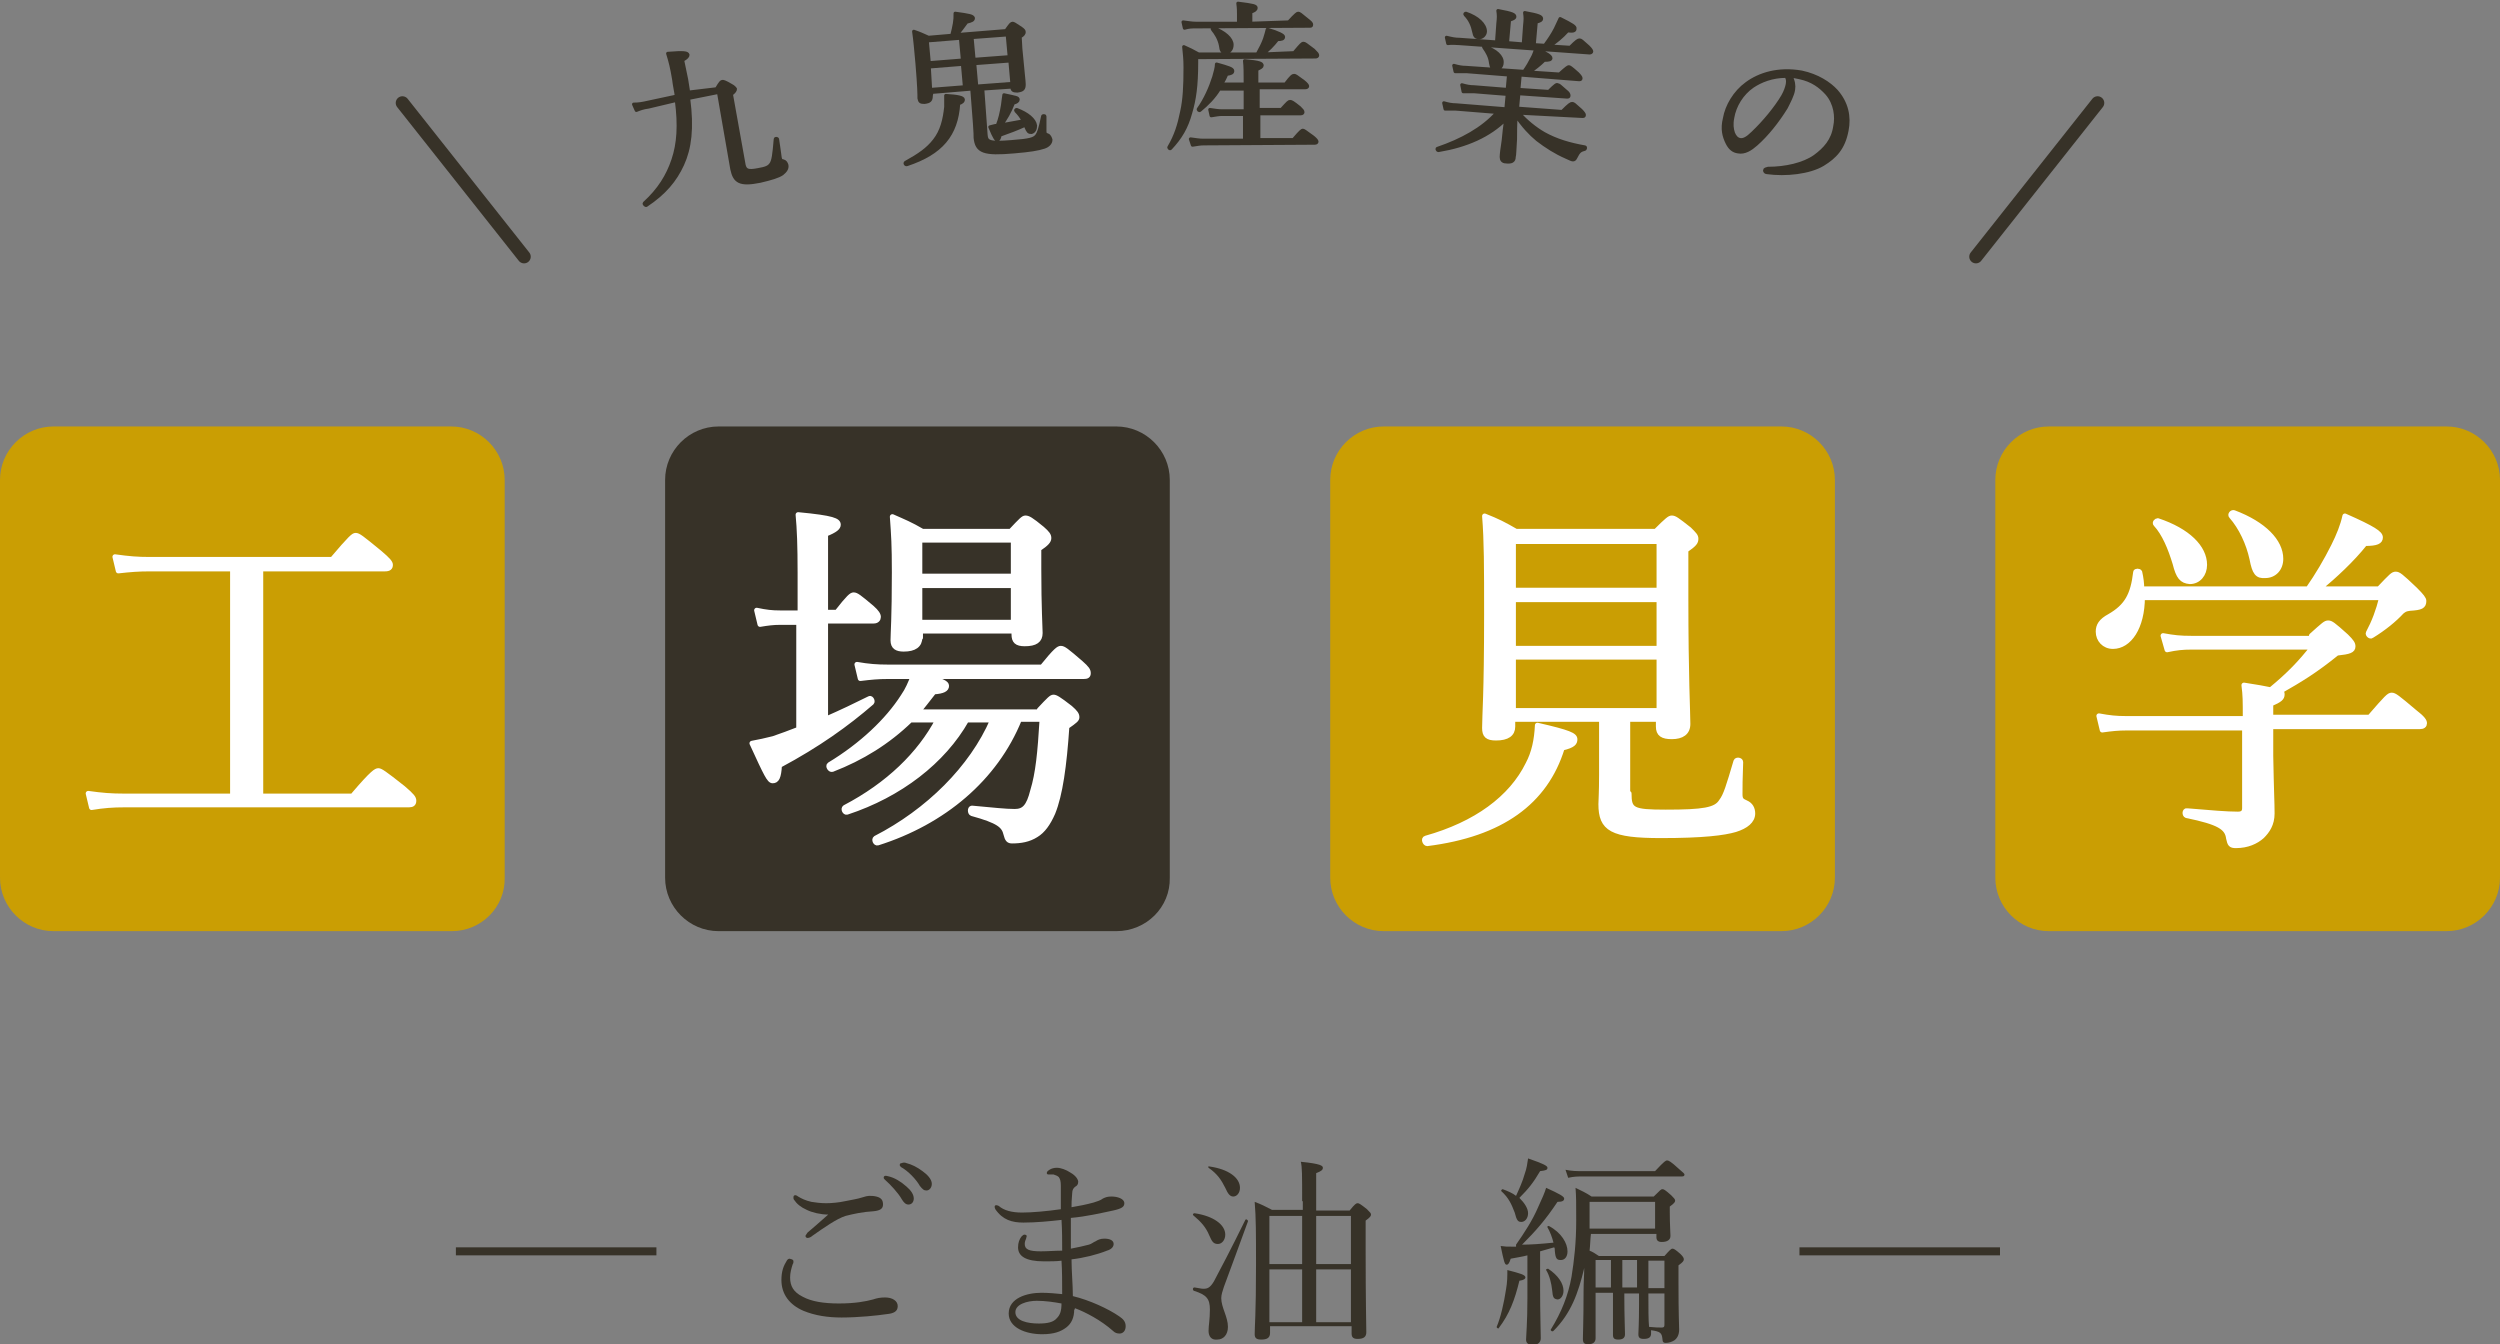 <?xml version="1.0" encoding="utf-8"?>
<!-- Generator: Adobe Illustrator 23.1.1, SVG Export Plug-In . SVG Version: 6.00 Build 0)  -->
<svg version="1.1" xmlns="http://www.w3.org/2000/svg" xmlns:xlink="http://www.w3.org/1999/xlink" x="0px" y="0px"
	 viewBox="0 0 374 201.1" enable-background="new 0 0 374 201.1" xml:space="preserve">
<rect x="0" y="0" width="374" height="201.1" fill="#808080" stroke="none"/>
<g id="レイヤー_5">
</g>
<g id="レイヤー_4">
</g>
<g id="レイヤー_3">
	<g>
		<g>
			<path fill="#373228" d="M68.2,186.6h30v1.2h-30V186.6z"/>
			<path fill="#373228" d="M118.7,188.7c0,0.1,0,0.3-0.1,0.4c-0.2,0.6-0.4,1.3-0.4,2c0,1.3,0.5,2.2,1.9,2.9c1.3,0.7,3.1,1,5.4,1
				c2.4,0,4-0.3,5.1-0.6c0.6-0.2,1.1-0.3,1.8-0.3c1.1,0,1.9,0.5,1.9,1.3c0,0.8-0.6,1.1-1.7,1.2c-1.3,0.2-4.2,0.5-6.7,0.5
				c-2.1,0-4-0.3-5.7-1c-2.1-0.9-3.3-2.5-3.3-4.6c0-1.3,0.3-2.1,0.8-2.9c0.1-0.2,0.3-0.3,0.4-0.3
				C118.6,188.4,118.7,188.5,118.7,188.7z M120.7,181c-0.9-0.4-1.5-0.9-1.9-1.5c-0.1-0.1-0.1-0.2-0.1-0.4s0.1-0.3,0.3-0.3
				c0.1,0,0.3,0.1,0.4,0.2c0.5,0.3,1.1,0.6,2,0.8c0.6,0.1,1.4,0.2,2.2,0.2s1.9-0.1,2.8-0.3s1.8-0.3,2.7-0.6c0.3-0.1,0.7-0.2,0.9-0.2
				c0.3,0,0.7,0,1.1,0.1c0.8,0.2,1,0.6,1,1.2c0,0.6-0.4,0.9-1.4,1c-1.7,0.1-3,0.4-4.2,0.7c-1.3,0.4-3.3,1.8-5,3
				c-0.2,0.2-0.5,0.3-0.7,0.3s-0.3-0.2-0.3-0.3c0-0.1,0.2-0.3,0.3-0.5c0.7-0.6,2-1.7,3.1-2.7C122.8,181.7,121.5,181.4,120.7,181z
				 M133,176c0.8,0.2,1.7,0.7,2.6,1.5c0.7,0.6,1.1,1.2,1.1,1.8c0,0.5-0.3,0.9-0.8,0.9c-0.4,0-0.7-0.3-1-0.8
				c-0.5-0.9-1.7-2.2-2.5-2.9c-0.1-0.1-0.2-0.2-0.2-0.3c0-0.2,0.1-0.3,0.3-0.3C132.7,175.9,132.9,176,133,176z M135.6,174
				c0.8,0.2,1.6,0.6,2.4,1.2c0.7,0.5,1.4,1.2,1.4,1.9c0,0.6-0.4,1-0.8,1c-0.4,0-0.6-0.2-1-0.7c-0.5-0.9-1.7-2.2-2.8-2.8
				c-0.1-0.1-0.2-0.2-0.2-0.3c0-0.2,0.1-0.3,0.3-0.3C135.1,173.9,135.4,173.9,135.6,174z"/>
			<path fill="#373228" d="M160.7,195.9c0,1.2-0.4,2.1-1.2,2.7c-0.8,0.6-1.8,1-3.6,1c-2.5,0-5-1-5-3.1c0-2.3,2.7-3.1,4.9-3.1
				c0.9,0,2.3,0.1,3.1,0.2c0-1.7,0-3.5-0.1-5c-0.7,0.1-1.8,0.1-2.6,0.1c-2.8,0-3.9-0.8-3.9-2.1c0-0.7,0.2-1.2,0.5-1.6
				c0.2-0.2,0.3-0.3,0.5-0.3c0.1,0,0.3,0.1,0.3,0.2c0,0.1-0.1,0.3-0.1,0.4c-0.1,0.2-0.2,0.5-0.2,0.8c0,0.8,0.6,1.1,2.4,1.1
				c1,0,2.2-0.1,3.2-0.1c0-1.6,0-3-0.1-4.6c-1.8,0.2-3.8,0.4-5.7,0.4c-1.7,0-3.1-0.4-4.2-2c-0.1-0.2-0.1-0.3-0.1-0.4
				c0-0.1,0.1-0.2,0.2-0.2c0.1,0,0.2,0,0.4,0.1c0.8,0.7,2,1,3.5,1c1.5,0,3.7-0.2,5.8-0.5c0-1,0-2.5,0-3.5c0-0.7-0.1-1-0.3-1.3
				c-0.2-0.2-0.5-0.3-0.8-0.4c-0.2,0-0.5,0-0.8,0c-0.1,0-0.2-0.1-0.2-0.2c0-0.2,0.1-0.3,0.4-0.5c0.3-0.2,0.7-0.3,1.1-0.3
				c0.6,0,1.4,0.3,2,0.7c0.9,0.5,1.2,1.1,1.2,1.4c0,0.4-0.2,0.6-0.4,0.7c-0.3,0.2-0.5,0.5-0.5,1c-0.1,1-0.1,1.6-0.1,2.1
				c1.2-0.2,2.2-0.4,3.3-0.7c0.6-0.2,1-0.3,1.4-0.6c0.4-0.2,0.7-0.3,1.3-0.3c0.8,0,1.9,0.3,1.9,1c0,0.5-0.3,0.8-1.7,1.1
				c-1.9,0.4-4,0.9-6.3,1.1c0,1.6,0,3,0,4.6c1-0.2,2-0.4,2.7-0.6c0.4-0.1,0.7-0.4,1-0.5c0.3-0.2,0.7-0.4,1.3-0.4
				c0.9,0,1.4,0.3,1.4,0.8c0,0.4-0.3,0.8-1,1c-1.5,0.6-3.5,1.1-5.3,1.3c0,1.7,0.2,3.9,0.2,5.5c2.5,0.6,5.3,1.9,6.9,3
				c0.6,0.4,1,0.8,1,1.5c0,0.8-0.5,1.1-0.9,1.1c-0.4,0-0.7-0.1-1-0.4c-1.8-1.6-4.1-2.8-5.7-3.4V195.9z M155.1,194.6
				c-1.4,0-3.2,0.5-3.2,1.7c0,1.3,1.8,1.7,3.5,1.7c1.3,0,2.2-0.2,2.7-0.8c0.5-0.5,0.7-1.1,0.7-2.2
				C157.7,194.8,156.4,194.6,155.1,194.6z"/>
			<path fill="#373228" d="M180.9,184.8c-0.5-1.2-1.2-2-2.4-3c-0.1-0.1,0-0.3,0.2-0.3c2.8,0.4,4.6,1.7,4.6,3.2
				c0,0.8-0.5,1.4-1.1,1.4C181.5,186.1,181.3,185.7,180.9,184.8z M180.8,199.1c0-0.8,0.2-1.7,0.2-3.2c0-1.6-0.5-2.2-2.4-2.8
				c-0.2-0.1-0.2-0.5,0.1-0.5c0.7,0.1,1,0.2,1.3,0.2c0.6,0,1-0.1,1.6-1.1c1.1-2.1,2.4-4.5,4.7-9.2c0.1-0.2,0.4,0,0.4,0.2
				c-1.4,3.9-2.4,6.5-3.6,9.8c-0.2,0.6-0.4,1.2-0.4,1.7c0,1.4,1,2.8,1,4.3c0,1.2-0.7,1.9-1.6,1.9C181.3,200.5,180.8,200,180.8,199.1
				z M183.3,177.7c-0.6-1.2-1.2-2.1-2.5-3c-0.1-0.1,0-0.3,0.1-0.2c2.9,0.4,4.6,1.7,4.6,3.2c0,0.8-0.5,1.3-1,1.3
				S183.7,178.6,183.3,177.7z M194.8,179.7c0-4,0-5.1-0.2-5.9c3,0.3,3.3,0.6,3.3,0.9c0,0.3-0.2,0.5-1,0.8v5.6h5c0.8-1,1-1.1,1.2-1.1
				c0.2,0,0.4,0.1,1.4,0.9c0.5,0.5,0.6,0.6,0.6,0.8c0,0.2-0.1,0.4-0.8,0.9v4.6c0,7.6,0.1,11.1,0.1,12.1c0,0.7-0.4,1-1.3,1
				c-0.6,0-0.9-0.2-0.9-0.8v-1.1h-12.2v1c0,0.7-0.4,1-1.3,1c-0.7,0-1-0.2-1-0.8c0-1.1,0.2-3.1,0.2-10.4c0-4.6,0-7-0.2-9.4
				c1.1,0.4,1.6,0.7,2.6,1.2h4.6V179.7z M189.9,181.9v7.2h4.9v-7.2H189.9z M189.9,189.9v7.9h4.9v-7.9H189.9z M196.9,189.1h5.2v-7.2
				h-5.2V189.1z M196.9,197.8h5.2v-7.9h-5.2V197.8z"/>
			<path fill="#373228" d="M223.9,198.5c0.6-1.4,1.1-3.6,1.4-5.6c0.2-1.1,0.2-2,0.2-2.9c1.9,0.5,2.7,0.7,2.7,1.1
				c0,0.2-0.2,0.4-0.9,0.5c-0.7,2.9-1.5,5-3.1,7.1C224.2,198.8,223.9,198.7,223.9,198.5z M226.8,186.2c1.2-1.7,2.5-3.7,3.3-5.6
				c0.6-1.3,1-2.2,1.2-2.9c2,0.9,2.7,1.3,2.7,1.6c0,0.3-0.2,0.5-1,0.5c-1.8,2.7-3.2,4.3-5.3,6.4c1.3,0,2.7-0.1,4.7-0.3
				c-0.2-0.8-0.5-1.6-0.9-2.3c-0.1-0.1,0.1-0.2,0.2-0.2c1.9,1,2.8,2.6,2.8,3.8c0,0.8-0.4,1.3-1,1.3c-0.6,0-0.8-0.2-0.9-1.4
				c0-0.2,0-0.4-0.1-0.5c-0.7,0.2-1.4,0.4-2.1,0.6v5.8c0,3.3,0.1,6.3,0.1,7.2c0,0.6-0.4,1-1.2,1c-0.7,0-1-0.3-1-0.8
				c0-0.5,0.2-2.5,0.2-6.1v-6.5c-0.7,0.2-1.5,0.3-2.5,0.5c-0.2,0.7-0.4,0.9-0.6,0.9c-0.3,0-0.4-0.4-0.9-2.8c0.7,0.1,0.9,0.1,1.9,0.1
				H226.8z M228.6,181.5c0,0.8-0.5,1.3-1,1.3c-0.5,0-0.7-0.2-1-1.4c-0.5-1.3-0.9-2.2-2-3.2c-0.1-0.1,0.1-0.3,0.2-0.3
				c0.8,0.3,1.5,0.6,2,1c0.5-1.1,1-2.2,1.3-3.3c0.3-0.8,0.4-1.6,0.5-2.3c2.3,0.8,2.9,1.1,2.9,1.4c0,0.3-0.2,0.4-1.1,0.5
				c-1,1.7-1.7,2.6-3.1,4C228.1,180,228.6,180.8,228.6,181.5z M232.2,193c-0.1-1-0.4-2.2-0.9-3c-0.1-0.1,0.2-0.2,0.3-0.2
				c1.5,1,2.3,2.2,2.3,3.3c0,0.7-0.4,1.3-0.9,1.3C232.4,194.3,232.3,194.1,232.2,193z M238.7,193.4c0,3.9,0,5.6,0,6.8
				c0,0.6-0.4,0.9-1.1,0.9c-0.6,0-0.8-0.2-0.8-0.8c0-1,0.1-2.6,0.1-7c0-1.5,0.1-2.6,0.1-3.6c-0.9,3.8-2,6.8-4.6,9.4
				c-0.2,0.2-0.5-0.1-0.4-0.2c1.6-2.6,2.6-5.1,3.1-7.9c0.4-2.5,0.7-5.1,0.7-8.4c0-2.8,0-3.5-0.1-4.9c1,0.5,1.5,0.7,2.4,1.3h9.3
				c1-1,1.1-1.1,1.3-1.1c0.2,0,0.4,0.1,1.3,0.9c0.4,0.4,0.6,0.6,0.6,0.8c0,0.2-0.1,0.4-0.8,0.9v0.9c0,1.9,0.1,2.9,0.1,3.5
				c0,0.6-0.5,0.9-1.3,0.9c-0.5,0-0.8-0.2-0.8-0.7v-0.5h-9.8c-0.1,0.8-0.1,1.7-0.2,2.5c0.5,0.2,0.8,0.4,1.4,0.8h9.8
				c0.8-0.9,1-1.1,1.2-1.1c0.2,0,0.4,0.1,1.2,0.8c0.4,0.4,0.5,0.6,0.5,0.8c0,0.2-0.1,0.4-0.8,0.9v2.4c0,5.4,0.1,6.2,0.1,7.2
				c0,0.8-0.3,1.3-0.7,1.6c-0.3,0.2-0.8,0.4-1.3,0.4c-0.3,0-0.5-0.1-0.5-0.6c-0.1-0.9-0.3-1.1-1.7-1.3v0.5c0,0.6-0.4,0.8-1.1,0.8
				c-0.6,0-0.8-0.2-0.8-0.7c0-0.4,0.1-1.5,0.1-4.5v-1.6h-2.2v0.5c0,2.9,0.1,5,0.1,5.6c0,0.6-0.4,0.8-1,0.8c-0.6,0-0.8-0.2-0.8-0.7
				c0-0.4,0-1.5,0-4.6v-1.7H238.7z M234.2,175c1,0.2,1.6,0.2,2.5,0.2h10.9c1.4-1.5,1.6-1.6,1.8-1.6c0.2,0,0.5,0.1,1.8,1.3
				c0.6,0.5,0.8,0.7,0.8,0.8c0,0.2-0.1,0.3-0.4,0.3h-14.8c-0.8,0-1.3,0-2.2,0.2L234.2,175z M247.6,179.8h-9.8v2.8c0,0.4,0,0.8,0,1.2
				h9.8V179.8z M238.7,188.5v4.1h2.3v-4.1H238.7z M242.7,188.5v4.1h2.2v-4.1H242.7z M246.6,192.7h2.4v-4.1h-2.4V192.7z M246.6,193.8
				c0,2,0,3.7,0.1,4.7c1,0.1,1.4,0.1,1.9,0.1c0.3,0,0.4-0.1,0.4-0.4v-4.7h-2.4V193.8z"/>
			<path fill="#373228" d="M269.2,186.6h30v1.2h-30V186.6z"/>
		</g>
		<g>
			<path fill="#CA9E03" d="M67.6,139.3H8c-4.4,0-8-3.6-8-8V71.8c0-4.4,3.6-8,8-8h59.5c4.4,0,8,3.6,8,8v59.5
				C75.6,135.7,72,139.3,67.6,139.3z"/>
			<path fill="#373228" d="M167,139.3h-59.5c-4.4,0-8-3.6-8-8V71.8c0-4.4,3.6-8,8-8H167c4.4,0,8,3.6,8,8v59.5
				C175.1,135.7,171.5,139.3,167,139.3z"/>
			<path fill="#CA9E03" d="M266.5,139.3H207c-4.4,0-8-3.6-8-8V71.8c0-4.4,3.6-8,8-8h59.5c4.4,0,8,3.6,8,8v59.5
				C274.5,135.7,270.9,139.3,266.5,139.3z"/>
			<path fill="#CA9E03" d="M366,139.3h-59.5c-4.4,0-8-3.6-8-8V71.8c0-4.4,3.6-8,8-8H366c4.4,0,8,3.6,8,8v59.5
				C374,135.7,370.4,139.3,366,139.3z"/>
			<g>
				
					<path fill="#FFFFFF" stroke="#FFFFFF" stroke-width="0.756" stroke-linecap="round" stroke-linejoin="round" stroke-miterlimit="10" d="
					M52.9,118.9c2.9-3.4,3.4-3.6,3.7-3.6s0.8,0.3,3.7,2.6c1.4,1.2,1.6,1.5,1.6,1.9c0,0.4-0.2,0.6-0.7,0.6H18.6
					c-1.7,0-3.1,0.1-4.9,0.4l-0.5-2.1c2.1,0.3,3.5,0.4,5.3,0.4h16.3v-34H22.4c-1.7,0-2.9,0.1-4.7,0.3l-0.5-2.1
					c2.1,0.3,3.4,0.4,5.2,0.4h27.3c2.8-3.3,3.2-3.6,3.5-3.6c0.4,0,0.8,0.3,3.6,2.6c1.3,1.1,1.6,1.5,1.6,1.8c0,0.4-0.2,0.6-0.8,0.6
					H39v34H52.9z"/>
				
					<path fill="#FFFFFF" stroke="#FFFFFF" stroke-width="0.756" stroke-linecap="round" stroke-linejoin="round" stroke-miterlimit="10" d="
					M119.6,93.1h-2.9c-1,0-1.8,0.1-3,0.3l-0.5-2.1c1.4,0.3,2.3,0.4,3.5,0.4h3v-6c0-4.1-0.1-6.6-0.3-8.7c5.3,0.5,6,0.9,6,1.5
					c0,0.4-0.4,0.8-1.9,1.4v11.7h1.7c1.8-2.3,2.2-2.6,2.5-2.6c0.4,0,0.8,0.3,2.7,1.9c0.8,0.7,1,1.1,1,1.4c0,0.3-0.2,0.6-0.7,0.6
					h-7.2v14.7c2.3-1,4.6-2.1,6.6-3.1c0.2-0.1,0.5,0.4,0.3,0.6c-3.7,3.2-8,6.3-13.8,9.4c-0.1,1.8-0.4,2.3-1,2.3
					c-0.5,0-0.9-0.8-3.1-5.6c1.1-0.2,2-0.4,3.2-0.7c1.2-0.4,2.5-0.9,3.8-1.4V93.1z M155.5,106.2c1.5-1.6,1.8-1.9,2.1-1.9
					c0.3,0,0.7,0.2,2.5,1.6c0.8,0.7,1,1,1,1.4c0,0.3-0.2,0.5-1.5,1.4c-0.4,5.9-1,10.2-2.1,12.9c-0.7,1.6-1.5,2.7-2.5,3.3
					c-1.1,0.7-2.3,0.9-3.6,0.9c-0.5,0-0.7-0.2-0.9-1c-0.3-1.3-1.1-2-5.1-3.1c-0.3-0.1-0.3-0.8,0-0.8c3.3,0.3,5,0.5,6.4,0.5
					c1.4,0,2.1-0.7,2.7-3.1c0.8-2.6,1.1-5.7,1.4-10.7h-3.4c-3.6,8.9-11.4,15.4-21.2,18.5c-0.3,0.1-0.6-0.5-0.3-0.7
					c7.8-4,14.4-10.5,17.5-17.7h-3.9c-3.5,6.2-10,11.2-17.9,13.8c-0.3,0.1-0.6-0.5-0.3-0.7c6.5-3.4,11.2-8,13.9-13.1h-4.1
					c-3.4,3.3-7.3,5.7-11.7,7.4c-0.3,0.1-0.7-0.5-0.4-0.7c4.8-2.9,8.7-6.6,11-10.2c0.7-1,1.1-2,1.5-3h-3.8c-1.4,0-2.5,0.1-4.1,0.3
					l-0.5-2.1c1.7,0.3,3,0.4,4.6,0.4h23.1c2.1-2.6,2.5-2.8,2.8-2.8c0.4,0,0.8,0.3,3,2.2c0.9,0.8,1.1,1.1,1.1,1.5
					c0,0.4-0.2,0.5-0.7,0.5h-23.4c2.3,0.7,2.9,1,2.9,1.4c0,0.5-0.5,0.8-1.9,0.9c-0.8,1-1.6,2.1-2.4,3H155.5z M137.6,95.4
					c0,1.1-0.8,1.7-2.4,1.7c-1,0-1.6-0.3-1.6-1.3c0-1,0.2-3.3,0.2-10.2c0-4.1-0.1-5.5-0.3-8.3c1.8,0.8,2.6,1.1,4.5,2.2h13.2
					c1.6-1.7,1.9-2,2.2-2c0.4,0,0.8,0.2,2.5,1.6c0.8,0.7,1,1,1,1.4c0,0.4-0.3,0.8-1.5,1.6v3c0,5.9,0.2,8.8,0.2,9.6
					c0,1.1-0.7,1.6-2.3,1.6c-1.2,0-1.6-0.4-1.6-1.4v-0.5h-14V95.4z M151.6,80.8h-14v5.4h14V80.8z M137.6,93.1h14v-5.5h-14V93.1z"/>
				
					<path fill="#FFFFFF" stroke="#FFFFFF" stroke-width="0.756" stroke-linecap="round" stroke-linejoin="round" stroke-miterlimit="10" d="
					M213.3,125.4c7.5-2.1,12.8-6,15.3-11.1c0.9-1.7,1.3-3.6,1.4-5.8c4.8,1.1,5.6,1.5,5.6,2.1c0,0.5-0.2,0.9-1.9,1.3
					c-2.5,8.1-9.1,12.9-20.2,14.3C213.2,126.2,212.9,125.5,213.3,125.4z M243.7,118.7c0,2.5,0.5,2.8,5.5,2.8c5.6,0,7.5-0.3,8.3-1.6
					c0.7-0.9,1.1-2.3,2.2-6c0.1-0.3,0.7-0.2,0.7,0.1c-0.1,2.5-0.1,3.8-0.1,4.8c0,0.8,0.2,1,0.9,1.3c0.7,0.3,1,0.9,1,1.6
					c0,1.1-1,1.9-2.6,2.4c-1.7,0.5-4.8,0.9-11.1,0.9c-7.4,0-9-1-9-4.7c0-0.6,0.1-1.6,0.1-4.4v-8.3h-13.3v1.1c0,1.1-0.8,1.7-2.5,1.7
					c-1.3,0-1.7-0.4-1.7-1.5c0-2,0.3-4.8,0.3-17c0-7.2,0-10.9-0.3-14.7c2,0.8,2.8,1.2,4.7,2.3h20.9c1.8-1.8,2.1-2,2.4-2
					c0.4,0,0.7,0.2,2.6,1.7c0.8,0.8,1,1,1,1.4c0,0.5-0.2,0.8-1.5,1.7v7.1c0,11.9,0.3,17.2,0.3,18.9c0,1.3-0.9,1.9-2.4,1.9
					c-1.4,0-2-0.4-2-1.5v-1.1h-4.6V118.7z M248.2,81h-21.8v7.3h21.8V81z M226.4,97h21.8v-7.3h-21.8V97z M226.4,106.3h21.8v-8h-21.8
					V106.3z"/>
				
					<path fill="#FFFFFF" stroke="#FFFFFF" stroke-width="0.756" stroke-linecap="round" stroke-linejoin="round" stroke-miterlimit="10" d="
					M345.8,95.1c1.9-1.7,2.1-1.9,2.5-1.9c0.4,0,0.7,0.2,2.7,2c0.8,0.8,1,1.1,1,1.5c0,0.6-0.5,0.8-2.4,1c-3.2,2.6-5.5,4-8.5,5.7
					c0.3,0.1,0.3,0.3,0.3,0.5c0,0.5-0.3,0.8-1.7,1.4v2h14.8c2.6-3,2.9-3.3,3.3-3.3c0.4,0,0.8,0.3,3.4,2.5c1.3,1,1.5,1.4,1.5,1.7
					s-0.2,0.5-0.7,0.5h-22.3v4.4c0.1,5.5,0.2,6.9,0.2,8.6c0,1.6-0.7,2.6-1.5,3.4c-0.9,0.8-2.2,1.4-3.9,1.4c-0.8,0-0.9-0.2-1.1-1.1
					c-0.2-1.6-1.4-2.4-6.3-3.4c-0.3-0.1-0.3-0.8,0.1-0.7c3.6,0.3,5.9,0.5,7.6,0.5c0.7,0,1-0.3,1-0.9v-12h-17.7
					c-1.2,0-2.2,0.1-3.6,0.3l-0.5-2.1c1.6,0.3,2.6,0.4,4,0.4h17.9c0-2.8,0-3.4-0.2-5c1.9,0.3,3.1,0.5,4,0.7c2.8-2.3,4.5-4.1,6.3-6.4
					h-18.1c-1.4,0-2.3,0.1-3.7,0.4l-0.6-2.1c1.6,0.3,2.6,0.4,4.2,0.4H345.8z M320.5,89.3c0,4.6-2,7.4-4.4,7.4c-1.3,0-2.2-1-2.2-2.2
					c0-0.9,0.4-1.6,1.7-2.3c2.6-1.5,3.5-3.2,3.9-6.6c0-0.2,0.5-0.2,0.6,0c0.2,0.9,0.3,1.7,0.3,2.5h24.9c1.4-2,2.7-4.2,3.8-6.4
					c0.8-1.6,1.4-3.1,1.7-4.5c4.3,1.9,5.3,2.6,5.3,3.2c0,0.6-0.5,0.9-2.3,0.9c-2,2.5-4.5,4.8-6.9,6.8h9c1.9-2,2.1-2.2,2.5-2.2
					c0.4,0,0.7,0.2,2.9,2.3c1,1,1.3,1.4,1.3,1.7c0,0.8-0.4,1-2.1,1.1c-0.7,0.1-0.8,0.2-1.2,0.5c-1.1,1.2-2.7,2.5-4.5,3.6
					c-0.2,0.2-0.6-0.2-0.5-0.4c0.9-1.7,1.5-3.3,2-5.3H320.5z M325.4,84.3c-0.7-2.3-1.6-4.5-2.9-5.9c-0.2-0.2,0.1-0.5,0.3-0.5
					c4.5,1.5,7,4,7,6.6c0,1.4-0.9,2.5-2.2,2.5C326.4,86.9,325.9,86.3,325.4,84.3z M336.9,83.6c-0.5-2.3-1.6-4.7-3.1-6.4
					c-0.2-0.2,0.1-0.6,0.4-0.5c4.5,1.7,7,4.3,7,6.9c0,1.5-1,2.5-2.3,2.5C337.7,86.2,337.3,85.7,336.9,83.6z"/>
			</g>
			<g>
				
					<path fill="#373228" stroke="#373228" stroke-width="0.5" stroke-linecap="round" stroke-linejoin="round" stroke-miterlimit="10" d="
					M107.2,13.3c0.6-1,0.7-1.1,0.9-1.1c0.1,0,0.3,0,1.3,0.6c0.4,0.2,0.5,0.4,0.6,0.5c0,0.2-0.1,0.4-0.6,0.8
					c0.4,2.3,1.8,10.1,1.9,10.6c0.2,0.8,0.6,1,2.1,0.7c1.2-0.2,1.6-0.4,1.9-0.8c0.4-0.5,0.5-1.5,0.7-3.8c0-0.1,0.2-0.1,0.3,0
					c0.1,0.8,0.4,2.6,0.4,2.8c0.1,0.4,0.1,0.4,0.5,0.5c0.3,0.1,0.4,0.3,0.5,0.6c0.1,0.5-0.2,0.9-0.7,1.3c-0.6,0.4-1.6,0.7-3.3,1.1
					c-3,0.6-3.8,0.1-4.2-1.8c-0.1-0.5-1.4-8-2-11.5l-4.5,0.9c0.6,4.5,0.2,7.5-0.9,9.9c-1.1,2.4-2.7,4.3-5.4,6.1
					c-0.1,0.1-0.4-0.2-0.3-0.3c2.2-2,3.5-4.1,4.3-6.5c0.8-2.4,1-5.1,0.5-8.9L97,16c-0.8,0.1-1.3,0.3-1.8,0.5l-0.4-0.9
					c0.8,0,1.3-0.1,2.2-0.3l4.2-0.9c-0.1-0.8-0.3-1.6-0.4-2.5c-0.3-1.8-0.5-2.6-0.9-3.9c2.5-0.2,2.9-0.1,3,0.2
					c0,0.2-0.1,0.4-0.8,0.8l0.6,2.9c0.1,0.7,0.2,1.3,0.3,1.9L107.2,13.3z"/>
				
					<path fill="#373228" stroke="#373228" stroke-width="0.5" stroke-linecap="round" stroke-linejoin="round" stroke-miterlimit="10" d="
					M135.5,24.3c2-1.1,3.3-2,4.3-3.3c1.1-1.4,1.5-3.1,1.7-5c0-0.4,0-0.9,0-1.7c1.8,0.1,2.6,0.3,2.6,0.6c0,0.2-0.1,0.4-0.7,0.6
					c-0.3,4.7-2.6,7.4-7.7,9.1C135.5,24.7,135.3,24.4,135.5,24.3z M139.3,14.3c0,0.7-0.2,0.9-1,1c-0.6,0-0.7-0.1-0.8-0.6
					c0-0.6,0-1.6-0.3-5.2c-0.2-2.2-0.3-3.4-0.5-4.8c0.9,0.3,1.3,0.5,2.2,0.9l3.5-0.3c0.2-0.7,0.3-1.3,0.4-1.8
					c0.1-0.6,0.1-0.9,0.1-1.5c2.2,0.3,2.6,0.4,2.7,0.7c0,0.3-0.2,0.4-1,0.6c-0.6,0.8-1,1.4-1.5,1.9l7.4-0.6c0.7-1,0.8-1.1,1-1.1
					c0.1,0,0.3,0.1,1.2,0.7c0.4,0.3,0.5,0.4,0.5,0.6c0,0.2-0.1,0.4-0.6,0.7l0.1,1.8c0.3,3.3,0.5,4.9,0.5,5.3c0,0.7-0.2,0.9-1,1
					c-0.6,0-0.8-0.1-0.8-0.6l-4.4,0.3l0.5,6.9c0.1,1,0.4,1.3,3.9,1c2.7-0.2,3.3-0.4,3.7-0.9c0.3-0.4,0.5-1,0.9-2.9
					c0-0.1,0.3-0.1,0.3,0c0,0.8,0,1.9,0,2.2c0,0.4,0.1,0.5,0.4,0.6c0.3,0.1,0.4,0.4,0.5,0.7c0,0.5-0.4,0.9-1,1.1
					c-0.9,0.3-2.1,0.5-4.5,0.7c-4.5,0.4-5.6,0-5.8-2.1c0-0.3,0-0.8-0.1-2.1l-0.4-5.2l-6,0.5L139.3,14.3z M138.7,6.1l0.3,3.3L144,9
					l-0.3-3.3L138.7,6.1z M139.2,13.4l5.1-0.4l-0.3-3.4L139,10L139.2,13.4z M145.7,8.9l5.3-0.4l-0.3-3.3l-5.3,0.4L145.7,8.9z
					 M151.1,9.1l-5.3,0.4l0.3,3.4l5.3-0.4L151.1,9.1z M148.9,18.8c0.1,0,0.2,0,0.3,0c0.4-1,0.6-1.9,0.8-3.1c0.1-0.6,0.1-1,0.2-1.5
					c1.8,0.4,2.1,0.4,2.1,0.7c0,0.2-0.2,0.4-0.7,0.5c-0.6,1.5-1.1,2.3-1.8,3.3c1.1-0.2,2.2-0.4,3.3-0.6c-0.3-0.6-0.7-1.1-1.1-1.5
					c-0.1-0.1,0-0.2,0.1-0.2c1.6,0.6,2.7,1.5,2.8,2.4c0,0.5-0.2,0.9-0.6,1c-0.4,0-0.5-0.1-0.8-0.8c0-0.1-0.1-0.2-0.1-0.3
					c-1.3,0.6-2.4,1-3.8,1.5c-0.1,0.5-0.2,0.7-0.4,0.7c-0.2,0-0.4-0.2-1.1-1.9L148.9,18.8z"/>
				
					<path fill="#373228" stroke="#373228" stroke-width="0.5" stroke-linecap="round" stroke-linejoin="round" stroke-miterlimit="10" d="
					M193.6,7.9c1.1-1.3,1.2-1.4,1.4-1.4c0.2,0,0.3,0.1,1.5,1c0.5,0.5,0.6,0.6,0.6,0.8c0,0.1-0.1,0.2-0.3,0.2l-17.8,0.1l0,0.8
					c0,3.4-0.3,5.5-0.9,7.5c-0.6,2.2-1.5,3.7-3,5.3c-0.1,0.1-0.3-0.1-0.2-0.2c1-1.7,1.5-3.3,1.9-5.3c0.4-1.8,0.5-3.8,0.5-6.6
					c0-1.4-0.1-2-0.2-3.1c0.9,0.4,1.3,0.6,2.2,1.1l8.8,0c0.5-0.9,0.9-1.7,1.1-2.3c0.2-0.6,0.3-1,0.4-1.4c1.7,0.5,2.4,0.9,2.4,1.1
					c0,0.3-0.2,0.4-0.9,0.4c-0.7,0.9-1.4,1.6-2.2,2.2L193.6,7.9z M192.8,3.3c1.1-1.2,1.3-1.3,1.4-1.3c0.2,0,0.3,0.1,1.4,1
					c0.5,0.4,0.6,0.5,0.6,0.7s-0.1,0.2-0.3,0.2l-17,0.1c-0.6,0-1,0-1.7,0.2l-0.2-0.9c0.8,0.1,1.3,0.2,1.9,0.2l6.4,0l0-1.4
					c0-0.4,0-0.9-0.1-1.6c2.4,0.3,2.7,0.4,2.7,0.7c0,0.2-0.2,0.4-0.8,0.6l0,1.7L192.8,3.3z M193.5,20.9c1.1-1.3,1.3-1.4,1.4-1.4
					c0.1,0,0.3,0.1,1.5,1c0.5,0.4,0.6,0.6,0.6,0.7c0,0.1-0.1,0.2-0.3,0.2l-16.6,0.1c-0.6,0-1,0.1-1.7,0.2l-0.3-0.9
					c0.8,0.1,1.3,0.2,1.9,0.2l6.2,0l0-3.9l-3.4,0c-0.5,0-0.9,0.1-1.6,0.2l-0.2-0.9c0.7,0.1,1.2,0.2,1.8,0.2l3.5,0l0-3.3l-3.9,0
					c-0.8,1.3-1.8,2.3-2.9,3.2c-0.1,0.1-0.3-0.1-0.2-0.2c1-1.4,1.8-3.2,2.3-4.8c0.2-0.7,0.4-1.4,0.4-1.9c1.8,0.5,2.4,0.7,2.4,1
					c0,0.3-0.2,0.4-0.9,0.5c-0.2,0.5-0.5,1.1-0.8,1.5l3.6,0v-0.2c0-1.5,0-2.4-0.1-3.3c2.3,0.2,2.6,0.4,2.6,0.7
					c0,0.2-0.2,0.3-0.8,0.6l0,2.2l4.3,0c0.9-1.2,1.1-1.3,1.3-1.3c0.2,0,0.3,0.1,1.4,0.9c0.5,0.4,0.6,0.6,0.6,0.7
					c0,0.1-0.1,0.2-0.3,0.2l-7.1,0l0,3.3l3.5,0c1-1.1,1.1-1.2,1.3-1.2c0.2,0,0.4,0.1,1.4,0.9c0.4,0.4,0.5,0.5,0.5,0.7
					c0,0.1-0.1,0.2-0.3,0.2l-6.3,0l0,3.9L193.5,20.9z M182.6,6.8c-0.2-1-0.7-1.8-1.2-2.4c-0.1-0.1,0-0.2,0.1-0.2
					c1.7,0.6,2.8,1.6,2.8,2.5c0,0.7-0.4,1.1-0.9,1.1C182.8,7.8,182.7,7.6,182.6,6.8z"/>
				
					<path fill="#373228" stroke="#373228" stroke-width="0.5" stroke-linecap="round" stroke-linejoin="round" stroke-miterlimit="10" d="
					M227.2,16.9c1.1,1.2,2.4,2.3,3.8,3.1c1.8,1,3.8,1.6,6.1,2c0.1,0,0.1,0.2,0,0.3c-0.7,0.2-0.9,0.3-1.4,1.3
					c-0.1,0.2-0.2,0.3-0.4,0.3s-0.5-0.2-1-0.4c-1.6-0.7-3-1.6-4.3-2.6c-1.1-0.9-2.2-2.1-3.2-3.6c-0.1,1.4-0.1,2.4-0.1,3.5
					c-0.1,1.4-0.1,2.4-0.2,2.7c0,0.6-0.4,0.8-1.2,0.7c-0.5,0-0.7-0.3-0.7-0.7c0-0.4,0.1-1.2,0.3-2.5c0.1-1,0.2-2.1,0.4-3.2
					c-2.5,2.5-5.9,4-10.1,4.7c-0.2,0-0.3-0.3-0.1-0.3c3.5-1.2,6.7-2.9,8.9-5.4l-6.2-0.5c-0.5,0-0.9,0-1.6,0l-0.2-0.9
					c0.7,0.2,1.2,0.3,1.8,0.3l7.5,0.6l0.2-2.2l-5-0.4c-0.5,0-0.9,0-1.6,0l-0.2-1c0.7,0.2,1.2,0.3,1.8,0.3l5,0.4l0.2-2.2l-6.3-0.5
					c-0.6,0-1,0-1.7,0l-0.2-0.9c0.7,0.2,1.2,0.3,1.8,0.3l8.7,0.6c0.5-0.7,0.9-1.4,1.2-2c0.3-0.5,0.4-1,0.6-1.4
					c1.6,0.7,2.2,1.1,2.2,1.4c0,0.2-0.2,0.3-1,0.3c-0.7,0.7-1.5,1.3-2.2,1.8l4.5,0.3c1.1-1,1.3-1.1,1.4-1.1s0.3,0.1,1.3,1
					c0.4,0.4,0.5,0.6,0.5,0.7c0,0.2-0.1,0.2-0.3,0.2l-8.8-0.7l-0.2,2.2l4.5,0.3c1-1,1.2-1.1,1.3-1c0.2,0,0.3,0.1,1.2,0.9
					c0.4,0.3,0.5,0.5,0.5,0.7c0,0.2-0.1,0.2-0.3,0.2l-7.2-0.5l-0.2,2.2l6.7,0.5c1.1-1.1,1.3-1.2,1.5-1.2s0.3,0.1,1.3,1
					c0.4,0.4,0.5,0.6,0.5,0.7c0,0.2-0.1,0.2-0.3,0.2L227.2,16.9z M231.1,6.8c0.6-0.8,1.2-1.7,1.6-2.5c0.3-0.6,0.5-1.1,0.7-1.5
					c1.8,0.9,2.3,1.2,2.2,1.5c0,0.3-0.2,0.4-1.1,0.3c-0.9,1-1.8,1.7-2.7,2.3l3.1,0.2c1-1,1.2-1.1,1.4-1.1c0.2,0,0.3,0.1,1.3,1
					c0.4,0.4,0.5,0.6,0.5,0.7c0,0.1-0.1,0.2-0.3,0.2l-19.5-1.4c-0.6,0-1-0.1-1.7,0l-0.2-0.9c0.8,0.2,1.3,0.3,1.9,0.3l5.6,0.4
					l0.2-2.8c0.1-0.9,0.1-1.2,0-1.9c2.2,0.4,2.5,0.6,2.5,0.9c0,0.2-0.2,0.3-0.8,0.5l-0.3,3.4l2.4,0.2l0.2-2.8c0.1-0.9,0.1-1.2,0-1.9
					c2.2,0.4,2.5,0.6,2.5,0.9c0,0.2-0.1,0.3-0.8,0.5l-0.3,3.4L231.1,6.8z M220.5,4.8c-0.2-1-0.6-1.9-1.3-2.6c-0.1-0.1,0-0.2,0.1-0.2
					c1.8,0.6,2.9,1.7,2.9,2.7c0,0.5-0.5,1-1,0.9C220.8,5.6,220.6,5.4,220.5,4.8z M223,9.4c-0.1-0.9-0.5-1.6-1-2.3
					C221.9,7,222,6.9,222.1,7c1.7,0.5,2.7,1.5,2.6,2.4c0,0.6-0.5,1-1,0.9C223.3,10.3,223.1,10.1,223,9.4z"/>
				
					<path fill="#373228" stroke="#373228" stroke-width="0.5" stroke-linecap="round" stroke-linejoin="round" stroke-miterlimit="10" d="
					M268.3,13.4c-0.1,0.8-0.7,1.9-1.1,2.7c-1.3,2.1-2.9,4.1-4.5,5.5c-0.8,0.7-1.7,1.3-2.7,1.1c-0.7-0.1-1.2-0.5-1.6-1.3
					c-0.5-1-0.8-2.1-0.4-3.7c0.3-1.8,1.5-3.9,3.3-5.2c1.9-1.4,4.7-2.3,8.2-1.7c2.4,0.5,4.2,1.7,5.2,2.8c1.6,1.8,2,3.9,1.6,5.9
					c-0.5,2.7-1.8,4-3.6,5.1c-2,1.2-5.5,1.6-8.4,1.2c-0.2,0-0.3-0.2-0.3-0.3c0-0.2,0.2-0.2,0.5-0.3c2.6,0,5.3-0.6,7-1.8
					c1.5-1.1,2.7-2.4,3-4.5c0.3-1.4,0.1-3.4-1.2-4.9c-1-1.1-2.2-2-4.1-2.4c-0.5-0.1-0.9-0.2-1.3-0.2
					C268.3,12.1,268.4,12.8,268.3,13.4z M262.2,12.9c-1.6,1.1-2.7,2.9-3,4.7c-0.2,1-0.1,1.7,0.1,2.3c0.2,0.5,0.5,0.9,1,1
					c0.5,0.1,1.1-0.2,1.9-1c1.7-1.6,3.5-3.8,4.5-5.5c0.4-0.7,0.6-1.3,0.7-1.8c0.1-0.6,0-0.9-0.2-1.2
					C265.1,11.4,263.4,12.1,262.2,12.9z"/>
			</g>
			
				<line fill="none" stroke="#373228" stroke-width="2" stroke-linecap="round" stroke-linejoin="round" stroke-miterlimit="10" x1="60.2" y1="15.4" x2="78.4" y2="38.4"/>
			
				<line fill="none" stroke="#373228" stroke-width="2" stroke-linecap="round" stroke-linejoin="round" stroke-miterlimit="10" x1="313.8" y1="15.4" x2="295.6" y2="38.4"/>
		</g>
	</g>
</g>
<g id="home">
</g>
</svg>
